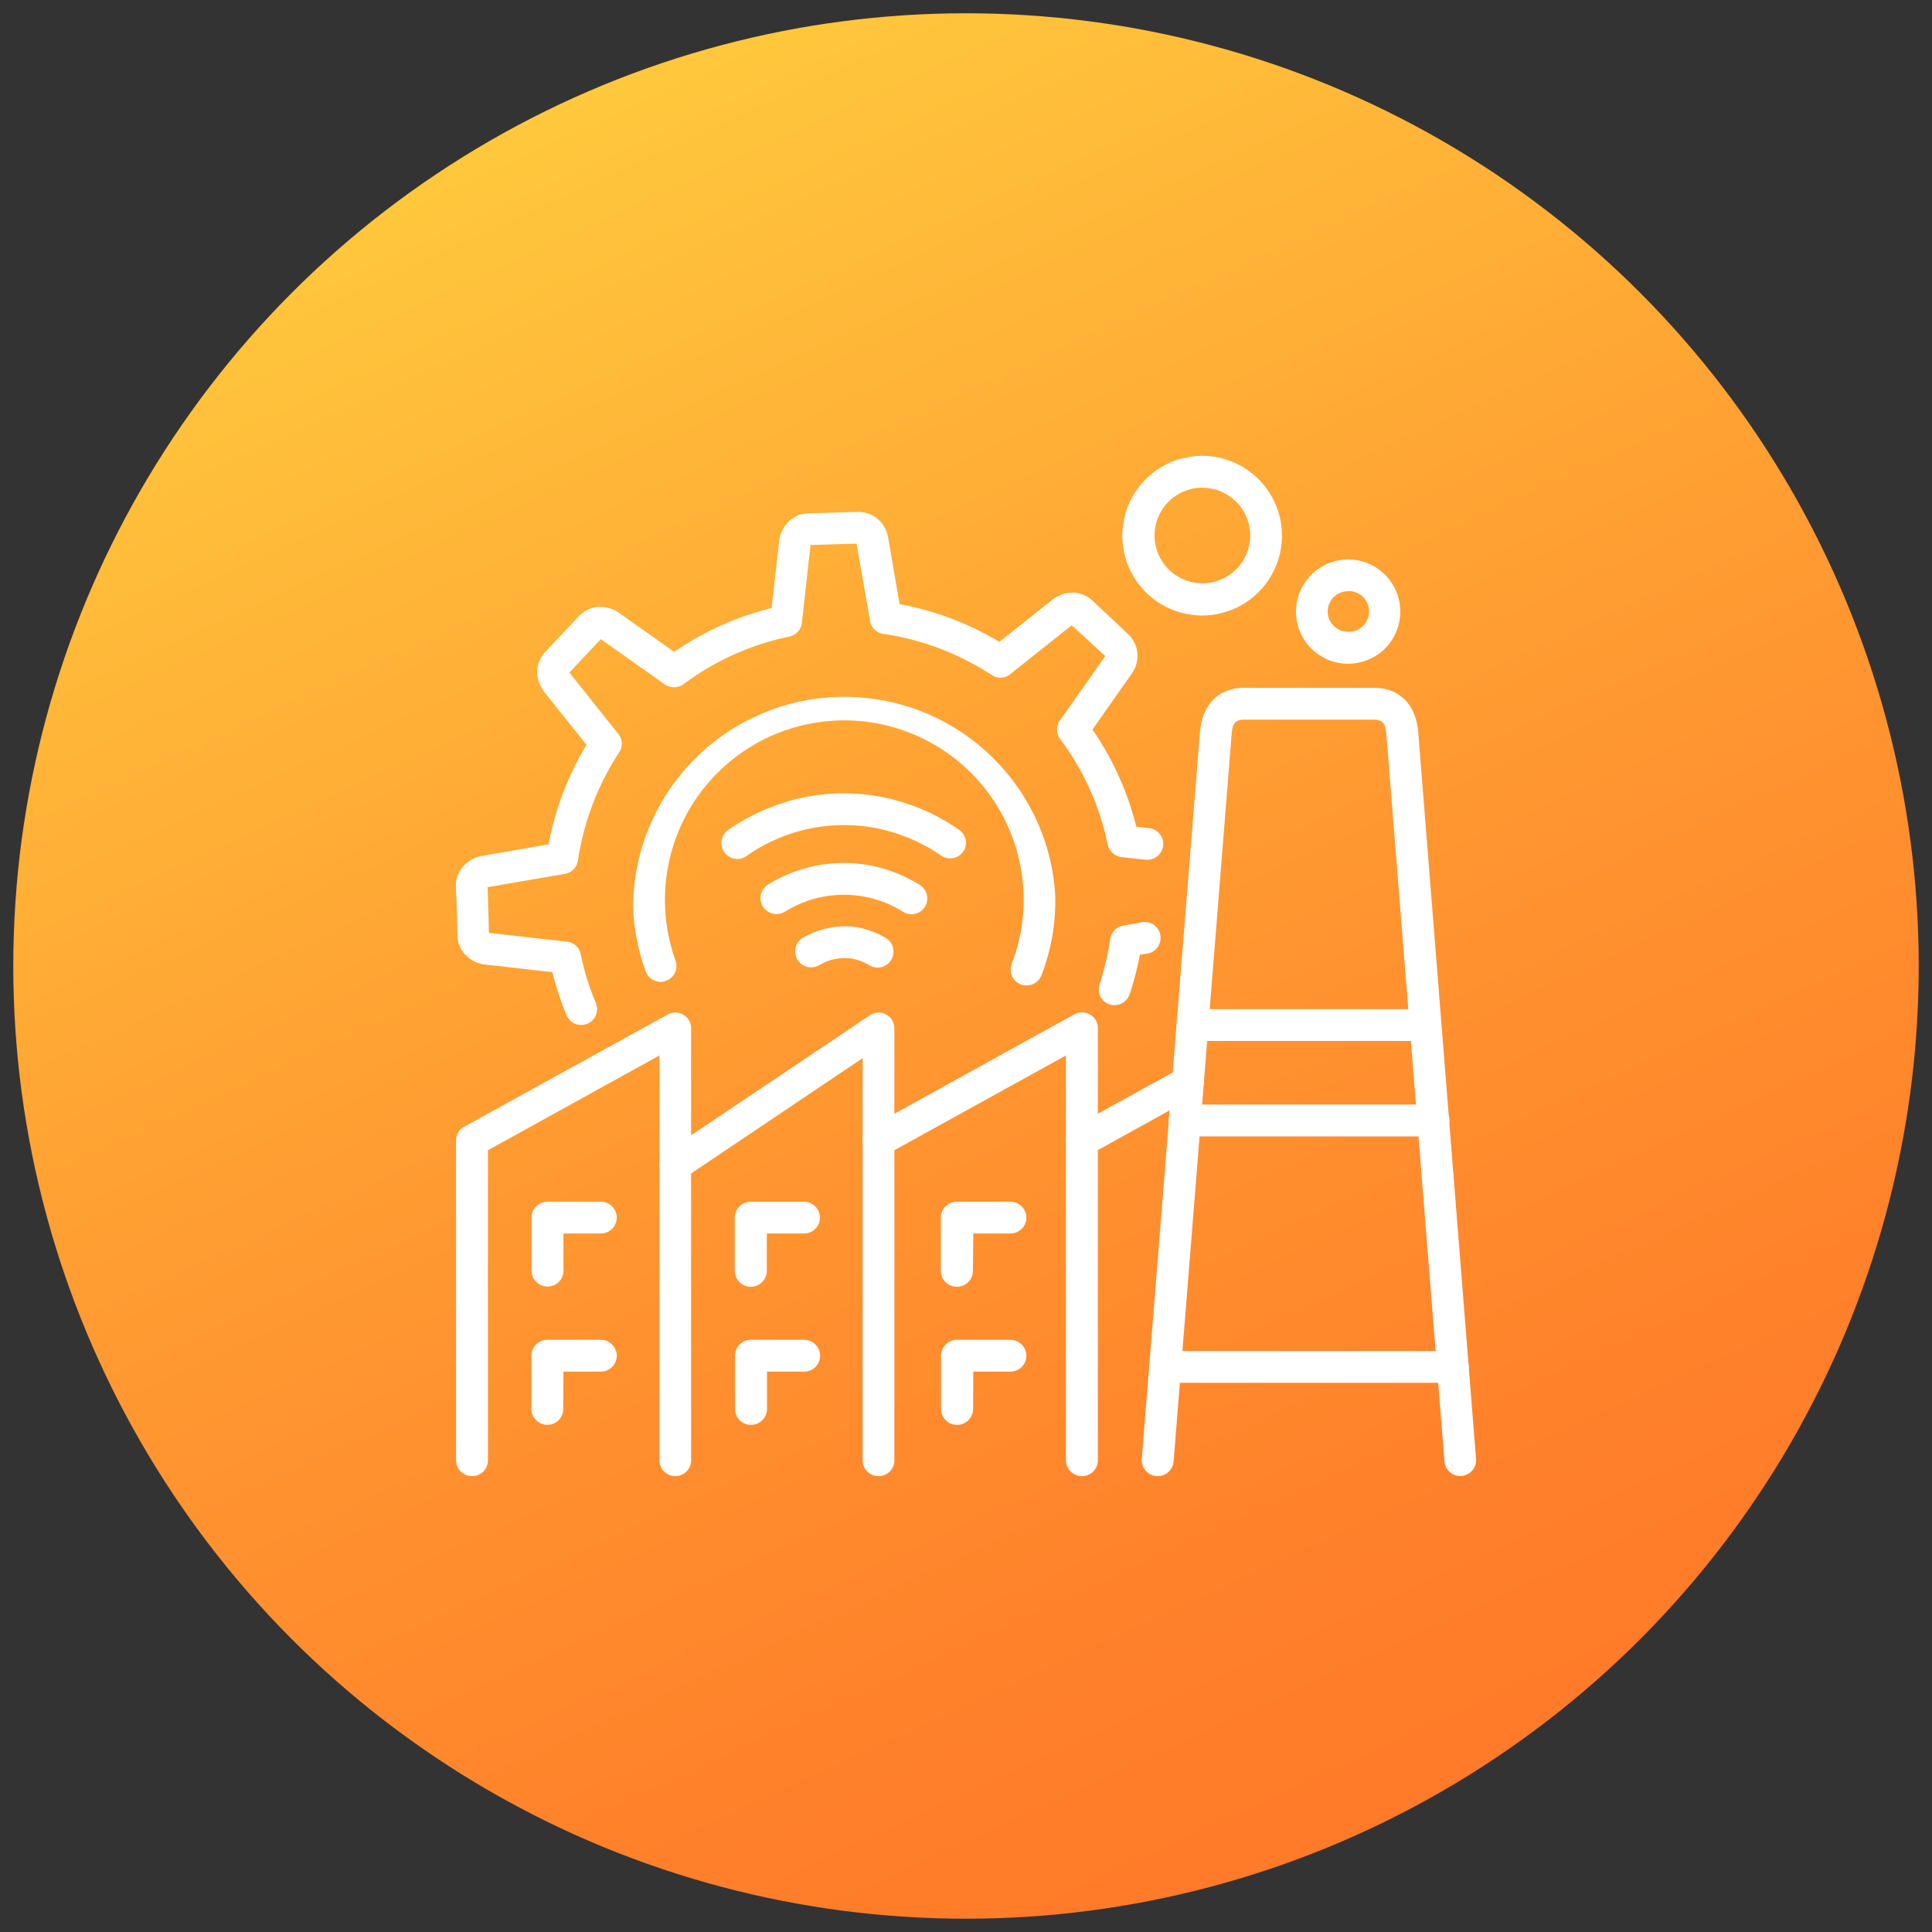 <svg xmlns="http://www.w3.org/2000/svg" xmlns:xlink="http://www.w3.org/1999/xlink" id="Layer_1" data-name="Layer 1" width="512" height="512" viewBox="0 0 512 512"><rect x="0" y="0" width="512" height="512" fill="#333333" stroke="none"/><defs><style>.cls-1{fill:url(#linear-gradient);}.cls-2{fill:#fff;}</style><linearGradient id="linear-gradient" x1="131.12" y1="-15.41" x2="375.93" y2="516.64" gradientUnits="userSpaceOnUse"><stop offset="0" stop-color="#ffd23f"></stop><stop offset="0.13" stop-color="#ffc23b"></stop><stop offset="0.51" stop-color="#ff9931"></stop><stop offset="0.82" stop-color="#ff802a"></stop><stop offset="1" stop-color="#ff7728"></stop></linearGradient></defs><circle class="cls-1" cx="256" cy="256" r="252.48"></circle><path class="cls-2" d="M234.89,306a4.23,4.23,0,0,1-4.08-7.42l53.9-29.78a4.3,4.3,0,0,1,5.75,1.67,4.24,4.24,0,0,1,.48,2V387a4.17,4.17,0,0,1-4.19,4.19,4.22,4.22,0,0,1-4.26-4.19V279.71Zm142.22-38.57a4.16,4.16,0,0,1,4.19,4.18,4.22,4.22,0,0,1-4.19,4.25H316.75a4.27,4.27,0,0,1-4.26-4.25,4.21,4.21,0,0,1,4.26-4.18Zm7.9,90.6a4.21,4.21,0,0,1,4.25,4.18,4.27,4.27,0,0,1-4.25,4.25H308.78a4.22,4.22,0,0,1-4.19-4.25,4.16,4.16,0,0,1,4.19-4.18Zm-5.15-65.31a4.22,4.22,0,0,1,4.25,4.19,4.27,4.27,0,0,1-4.25,4.25H313.93a4.27,4.27,0,0,1-4.25-4.25,4.21,4.21,0,0,1,4.25-4.19Z"></path><path class="cls-2" d="M149.32,336.76a4.16,4.16,0,0,1-4.19,4.18,4.21,4.21,0,0,1-4.26-4.18V322.7a4.26,4.26,0,0,1,4.26-4.24H159.2a4.26,4.26,0,0,1,4.25,4.24,4.22,4.22,0,0,1-4.25,4.19h-9.88Zm108.56,36.6a4.25,4.25,0,0,1-8.5,0V359.3a4.26,4.26,0,0,1,4.25-4.24H267.7A4.26,4.26,0,0,1,272,359.3a4.21,4.21,0,0,1-4.25,4.19h-9.82Zm-54.61,0a4.25,4.25,0,0,1-8.5,0V359.3a4.26,4.26,0,0,1,4.25-4.24h14.07a4.26,4.26,0,0,1,4.25,4.24,4.21,4.21,0,0,1-4.25,4.19h-9.82Zm-54,0a4.21,4.21,0,0,1-4.19,4.24,4.27,4.27,0,0,1-4.26-4.24V359.3a4.27,4.27,0,0,1,4.26-4.24H159.2a4.26,4.26,0,0,1,4.25,4.24,4.21,4.21,0,0,1-4.25,4.19h-9.88Zm108.56-36.6a4.25,4.25,0,0,1-8.5,0V322.7a4.26,4.26,0,0,1,4.25-4.24H267.7A4.26,4.26,0,0,1,272,322.7a4.21,4.21,0,0,1-4.25,4.19h-9.82Zm-54.61,0a4.25,4.25,0,0,1-8.5,0V322.7a4.26,4.26,0,0,1,4.25-4.24h14.07a4.26,4.26,0,0,1,4.25,4.24,4.21,4.21,0,0,1-4.25,4.19h-9.82Z"></path><path class="cls-2" d="M181.29,312.24a4.27,4.27,0,0,1-5.87-1.2,4.18,4.18,0,0,1,1.2-5.8l53.89-36.18a4.18,4.18,0,0,1,5.79,1.1l0,0a4.22,4.22,0,0,1,.72,2.33V387a4.17,4.17,0,0,1-4.14,4.19h-.05A4.22,4.22,0,0,1,228.6,387V280.42Z"></path><path class="cls-2" d="M183.15,387a4.17,4.17,0,0,1-4.14,4.19h0a4.21,4.21,0,0,1-4.25-4.19V279.71l-45.45,25.11V387a4.16,4.16,0,0,1-4.19,4.18,4.21,4.21,0,0,1-4.26-4.18V302.31A4.19,4.19,0,0,1,123,298.6L176.68,269a4.27,4.27,0,0,1,2.28-.66,4.16,4.16,0,0,1,4.19,4.13V387Zm105.63-81a4.23,4.23,0,1,1-4.07-7.42l28.08-15.48a4.14,4.14,0,0,1,5.65,1.61l0,.06a4.12,4.12,0,0,1-1.62,5.68Zm-12.87-47.31a4.24,4.24,0,0,1-7.91-3A46.31,46.31,0,0,0,271.24,237a47.51,47.51,0,0,0-95,2.87,44.84,44.84,0,0,0,.83,7.53,48.4,48.4,0,0,0,2,7.3,4.21,4.21,0,0,1-7.91,2.87,56.91,56.91,0,0,1-2.39-8.61,53.37,53.37,0,0,1-1-8.91,56,56,0,0,1,111.86-3.29A56.59,56.59,0,0,1,278.9,248a59.83,59.83,0,0,1-3,10.76Zm-118,7.12a4.19,4.19,0,0,1-2.25,5.49h0a4.2,4.2,0,0,1-5.5-2.25v0c-1-2.33-1.83-4.71-2.58-7.12-.42-1.37-.84-2.81-1.2-4.3l-17.66-2a8.4,8.4,0,0,1-5.09-2.33,7.58,7.58,0,0,1-2.4-5.32l-.17-6.52-.24-6.58a7.53,7.53,0,0,1,2.09-5.44,8.54,8.54,0,0,1,4.91-2.63l17.55-3.05a79.69,79.69,0,0,1,10.06-26.38l-11.14-13.93a9,9,0,0,1-1.92-5.2,7.51,7.51,0,0,1,2.1-5.45l4.49-4.78,4.49-4.78a8,8,0,0,1,5.33-2.4,8.59,8.59,0,0,1,5.32,1.62l14.56,10.29a79.58,79.58,0,0,1,25.81-11.61l2-17.64a8.7,8.7,0,0,1,2.34-5.08,7.71,7.71,0,0,1,5.39-2.39l6.52-.18,6.59-.18a7.82,7.82,0,0,1,5.45,2,8.49,8.49,0,0,1,2.63,4.9l3,17.53a79.41,79.41,0,0,1,26.46,10l13.9-11.06a8.82,8.82,0,0,1,5.27-2,7.81,7.81,0,0,1,5.44,2.09l4.8,4.49,4.73,4.48a7.83,7.83,0,0,1,2.45,5.33,8.24,8.24,0,0,1-1.68,5.32l-10.24,14.59a79.63,79.63,0,0,1,11.62,25.72l3.35.41a4.23,4.23,0,0,1,3.78,4.61,4.32,4.32,0,0,1-4.67,3.77l-6.41-.72a4.32,4.32,0,0,1-3.65-3.35,69.83,69.83,0,0,0-12.46-27.75,4.29,4.29,0,0,1-.18-5.14l12-17-4.43-4.13L284,165.72l-16.1,12.8a4.14,4.14,0,0,1-5.09.36,74.18,74.18,0,0,0-13.72-7A71.67,71.67,0,0,0,234.22,168a4.14,4.14,0,0,1-3.65-3.48L227,144.07l-6.11.18-6.1.18-2.28,20.63a4.26,4.26,0,0,1-3.36,3.65,70.8,70.8,0,0,0-27.78,12.44,4.31,4.31,0,0,1-5.15.24l-17-12-4.19,4.43-4.13,4.42,12.82,16.09a4.13,4.13,0,0,1,.35,5.08,70.79,70.79,0,0,0-7,13.7,72.4,72.4,0,0,0-3.89,14.77,4.2,4.2,0,0,1-3.48,3.71l-20.47,3.52.18,6.11.17,6,20.66,2.33a4.13,4.13,0,0,1,3.66,3.35c.47,2.21,1,4.36,1.67,6.51a64.13,64.13,0,0,0,2.34,6.34Zm144.73-21.41a4.18,4.18,0,0,1,4.86,3.41,4.22,4.22,0,0,1-3.41,4.9h0l-2,.3c-.24,1.32-.54,2.57-.83,3.83a67.8,67.8,0,0,1-1.92,6.7,4.25,4.25,0,0,1-5.33,2.63,4.19,4.19,0,0,1-2.63-5.26c.6-1.86,1.14-3.89,1.67-6,.48-2,.84-3.95,1.14-5.92a4.26,4.26,0,0,1,3.48-3.71Z"></path><path class="cls-2" d="M208,241.61a4.25,4.25,0,0,1-5.81-1.37,4.19,4.19,0,0,1,1.28-5.78l0,0a41.53,41.53,0,0,1,5.87-3,43.13,43.13,0,0,1,6.23-1.91,37.8,37.8,0,0,1,28.2,5,4.18,4.18,0,0,1,1.34,5.76l0,0a4.18,4.18,0,0,1-5.81,1.32,29.42,29.42,0,0,0-21.92-3.83,25.56,25.56,0,0,0-4.85,1.5,29.13,29.13,0,0,0-4.55,2.33Zm9.16,14.11a4.21,4.21,0,1,1-4.43-7.17A20.71,20.71,0,0,1,215.9,247a22.82,22.82,0,0,1,3.36-1,20.91,20.91,0,0,1,8-.24,22.41,22.41,0,0,1,7.49,2.81,4.23,4.23,0,0,1-4.38,7.24,13.67,13.67,0,0,0-4.49-1.74,13,13,0,0,0-8.68,1.67Zm-19.22-28.94a4.22,4.22,0,1,1-4.79-6.94,50.88,50.88,0,0,1,9.16-5.08,51.6,51.6,0,0,1,10-3.29,52.39,52.39,0,0,1,21.74-.18,53.82,53.82,0,0,1,20.12,8.61,4.16,4.16,0,0,1,1.11,5.76l0,0a4.23,4.23,0,0,1-5.87,1.08,46.44,46.44,0,0,0-17-7.24,45.28,45.28,0,0,0-18.32.18,43.63,43.63,0,0,0-8.39,2.75,44.53,44.53,0,0,0-7.72,4.31Zm159.34-78.52a13.82,13.82,0,1,1-13.83,13.81A13.87,13.87,0,0,1,357.28,148.26ZM318.6,120.81a21.15,21.15,0,1,1-15,6.22A21.12,21.12,0,0,1,318.6,120.81Zm9,12.14a13,13,0,0,0-9-3.71,12.67,12.67,0,1,0,9,3.71Zm29.64,23.74a5.38,5.38,0,0,0-5.39,5.34v0a5.37,5.37,0,0,0,5.35,5.39h0a5.39,5.39,0,1,0,0-10.77Zm-46.22,230.6a4.24,4.24,0,0,1-4.54,3.89h0a4.23,4.23,0,0,1-3.9-4.54h0L318,194c.54-6.76,4.49-11.72,11.62-11.72h34.55c7.12,0,11.14,5,11.67,11.72l15.33,192.62a4.2,4.2,0,1,1-8.38.67h0L367.4,194.67c-.18-2.34-.6-3.95-3.23-3.95H329.62c-2.58,0-3.05,1.55-3.23,3.95Z"></path></svg>